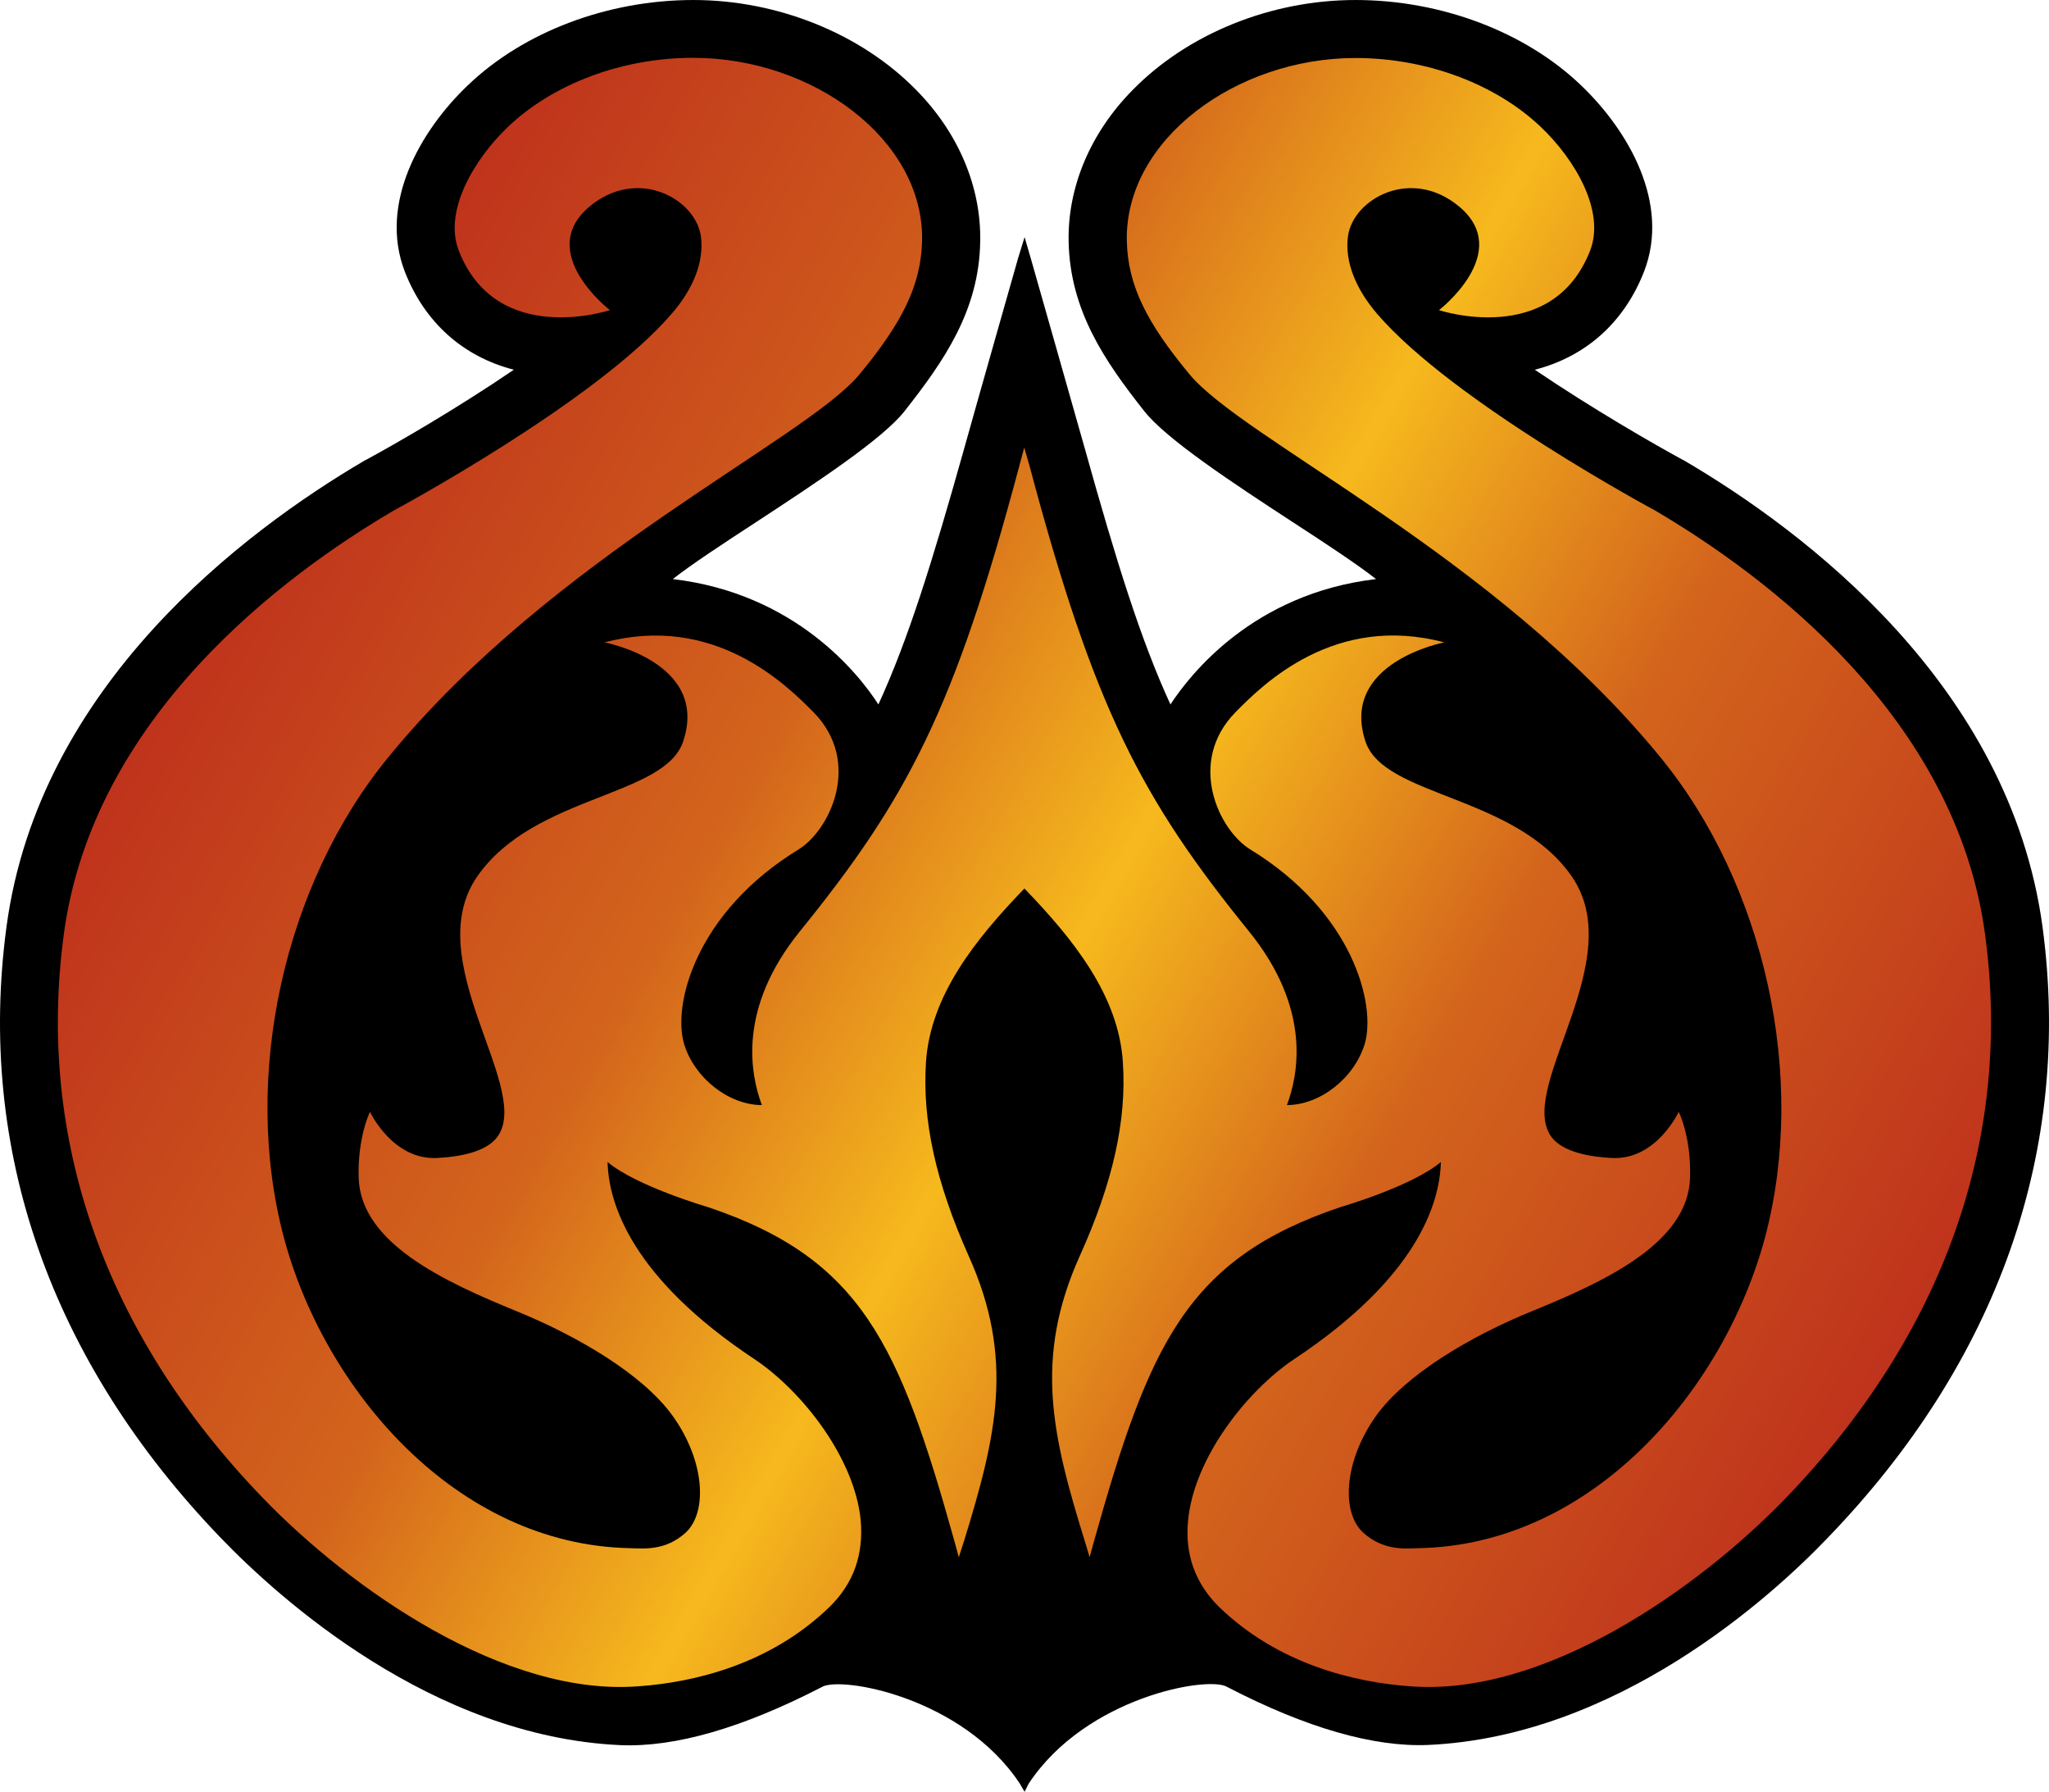 <?xml version="1.0" encoding="utf-8"?>
<svg xmlns="http://www.w3.org/2000/svg" xmlns:xlink="http://www.w3.org/1999/xlink" version="1.1" id="Layer_1" x="0px" y="0px" width="299.607px" height="261.949px">
  <path d="M298.654,135.449c-4.808-35.312-34.843-57.824-52.368-68.111l-0.259-0.13c-4.139-2.249-13.056-7.367-21.609-13.157  c7.472-1.913,13.078-6.928,15.975-14.346c3.854-9.926-2.225-20.576-9.227-27.245c-8.143-7.806-20.448-12.459-32.96-12.459  c-12.354,0-24.503,4.913-32.566,13.132c-6.203,6.281-9.538,14.191-9.385,22.178c0.207,10.107,5.3,17.5,11.037,24.763  c3.205,4.11,13.027,10.573,21.739,16.259c4.858,3.153,9.484,6.204,12.175,8.323c-17.991,2.12-27.192,13.958-30.062,18.327  c-4.346-9.435-7.91-20.912-12.461-37.195c-2.042-7.238-7.962-28.021-7.962-28.021l-0.904-3.102l-0.956,3.102  c0,0-5.919,20.783-7.938,28.021c-4.574,16.283-8.142,27.76-12.482,37.195c-2.817-4.369-12.071-16.208-30.063-18.327  c2.688-2.119,7.341-5.17,12.174-8.323c8.688-5.688,18.534-12.149,21.739-16.259c5.713-7.264,10.882-14.656,11.037-24.763  c0.156-7.987-3.179-15.896-9.383-22.178c-8.064-8.219-20.239-13.132-32.569-13.132c-12.511,0-24.813,4.653-32.957,12.459  c-7.005,6.669-13.054,17.319-9.229,27.245c2.896,7.418,8.504,12.433,15.947,14.346c-8.505,5.79-17.422,10.908-21.583,13.157  l-0.259,0.13C35.772,77.626,5.711,100.139,0.955,135.449c-4.394,32.619,6.437,63.56,31.405,89.461  c8.375,8.686,30.786,28.976,58.365,30.216c7.986,0.338,17.836-2.507,29.416-8.478c2.663-1.683,20.626,1.42,29.003,14.141l0.671,1.16  l0.596-1.188c8.4-12.717,26.365-15.817,29.027-14.141c11.579,5.998,21.429,8.813,29.39,8.479  c27.582-1.242,50.02-21.507,58.366-30.22C292.192,199.009,303.048,168.068,298.654,135.449"/>
  <linearGradient id="SVGID_1_" gradientUnits="userSpaceOnUse" x1="220.463" y1="173.882" x2="-11.342" y2="307.714" gradientTransform="matrix(1 0 0 -1 54 376.949)">
    <stop style="stop-color:#bf331c" offset="0"/>
    <stop style="stop-color:#d3641c" offset="0.3"/>
    <stop style="stop-color:#f6b91d" offset="0.5"/>
    <stop style="stop-color:#d3641c" offset="0.7"/>
    <stop style="stop-color:#bf331c" offset="1"/>
  </linearGradient>
  <path fill="url(#SVGID_1_)" d="M290.255,136.586c-4.268-31.768-32.054-52.421-48.209-61.933c0,0-29.622-15.897-40.657-28.745  c-3.076-3.567-4.782-7.573-4.292-11.347c0.749-5.506,9.254-10.21,16.259-4.369c8.014,6.695-2.944,15.147-2.944,15.147  s16.567,5.531,22.101-8.711c2.246-5.816-2.275-13.364-7.16-18.017c-6.617-6.332-16.776-10.131-27.144-10.131  c-17.497,0-33.706,11.967-33.445,26.675c0.128,6.695,3.051,12.174,9.125,19.516c7.855,9.59,44.741,26.495,68.857,55.988  c15.305,18.637,21.559,46.786,15.354,70.18c-5.942,22.28-25.149,44.976-50.608,45.491c-2.095,0.054-5.171,0.414-8.169-2.273  c-3.31-3.051-2.74-10.598,1.914-17.111c4.29-5.943,13.646-11.553,22.799-15.274c10.646-4.344,22.797-9.952,23.082-19.465  c0.205-5.972-1.656-9.668-1.656-9.668s-3.281,7.106-9.796,6.746c-3.9-0.205-7.729-1.084-9.1-3.515  c-4.238-7.42,11.659-25.563,3.23-37.688c-8.322-11.917-27.452-11.554-30.14-19.696c-3.801-11.554,11.53-14.476,11.53-14.476  c-15.978-4.239-26.42,6.023-30.529,10.21c-7.158,7.29-2.455,17.268,2.198,20.085c14.938,9.151,18.4,22.616,16.696,28.41  c-1.523,4.985-6.486,8.916-11.375,8.942c1.655-4.422,3.646-14.063-5.557-25.41c-15.688-19.36-22.617-32.44-32.129-68.215  l-0.725-2.506l-0.673,2.506c-9.512,35.774-16.413,48.83-32.129,68.215c-9.201,11.349-7.212,20.988-5.558,25.41  c-4.886-0.026-9.848-3.957-11.373-8.92c-1.733-5.816,1.731-19.256,16.698-28.432c4.626-2.818,9.383-12.795,2.224-20.085  c-4.137-4.187-14.604-14.423-30.554-10.21c0,0,15.329,2.895,11.502,14.449c-2.663,8.169-21.765,7.806-30.088,19.723  c-8.451,12.124,7.419,30.268,3.206,37.661c-1.37,2.457-5.195,3.336-9.072,3.541c-6.54,0.36-9.849-6.746-9.849-6.746  s-1.836,3.696-1.654,9.668c0.31,9.513,12.433,15.121,23.057,19.465c9.202,3.747,18.561,9.354,22.824,15.274  c4.679,6.488,5.221,14.037,1.938,17.111c-2.974,2.688-6.073,2.327-8.194,2.273c-25.437-0.518-44.667-23.211-50.585-45.491  c-6.204-23.421,0.025-51.542,15.329-70.18c24.142-29.493,61.026-46.397,68.911-55.988c6.073-7.367,8.969-12.847,9.1-19.542  c0.258-14.708-15.948-26.676-33.474-26.676c-10.394,0-20.498,3.8-27.116,10.133c-4.859,4.653-9.408,12.226-7.16,18.042  c5.533,14.243,22.102,8.711,22.102,8.711s-10.961-8.453-2.974-15.147c7.03-5.842,15.51-1.137,16.284,4.369  c0.491,3.774-1.188,7.779-4.29,11.322c-11.038,12.873-40.661,28.77-40.661,28.77c-16.181,9.512-43.942,30.165-48.207,61.933  c-4.032,29.982,6.022,58.469,29.104,82.404c12.874,13.338,35.36,29.104,55.006,27.527c7.91-0.568,19.128-3.127,27.864-11.605  c3.489-3.411,4.988-7.625,4.55-12.641c-0.879-9.177-8.66-18.998-15.536-23.572c-17.887-11.865-21.325-22.67-21.48-28.821  c4.267,3.567,14.684,6.593,14.684,6.593c22.462,7.547,27.993,20.06,36.032,48.827l0.646,2.353l0.749-2.325  c4.785-15.484,7.422-26.752,0.701-41.695c-4.834-10.829-6.798-19.826-6.255-28.33c0.646-9.771,7.236-17.989,14.396-25.408  c7.159,7.418,13.776,15.639,14.397,25.408c0.567,8.529-1.448,17.552-6.31,28.33c-6.72,14.94-4.057,26.211,0.75,41.693l0.697,2.327  l0.647-2.354c8.063-28.77,13.596-41.281,36.03-48.827c0,0,10.443-3.024,14.684-6.593c-0.155,6.15-3.566,16.956-21.454,28.82  c-6.851,4.576-14.63,14.396-15.509,23.574c-0.491,4.988,1.061,9.229,4.521,12.639c8.736,8.479,20.008,11.039,27.864,11.607  c19.645,1.575,42.158-14.191,55.032-27.529C284.205,195.055,294.312,166.57,290.255,136.586"/>
</svg>
